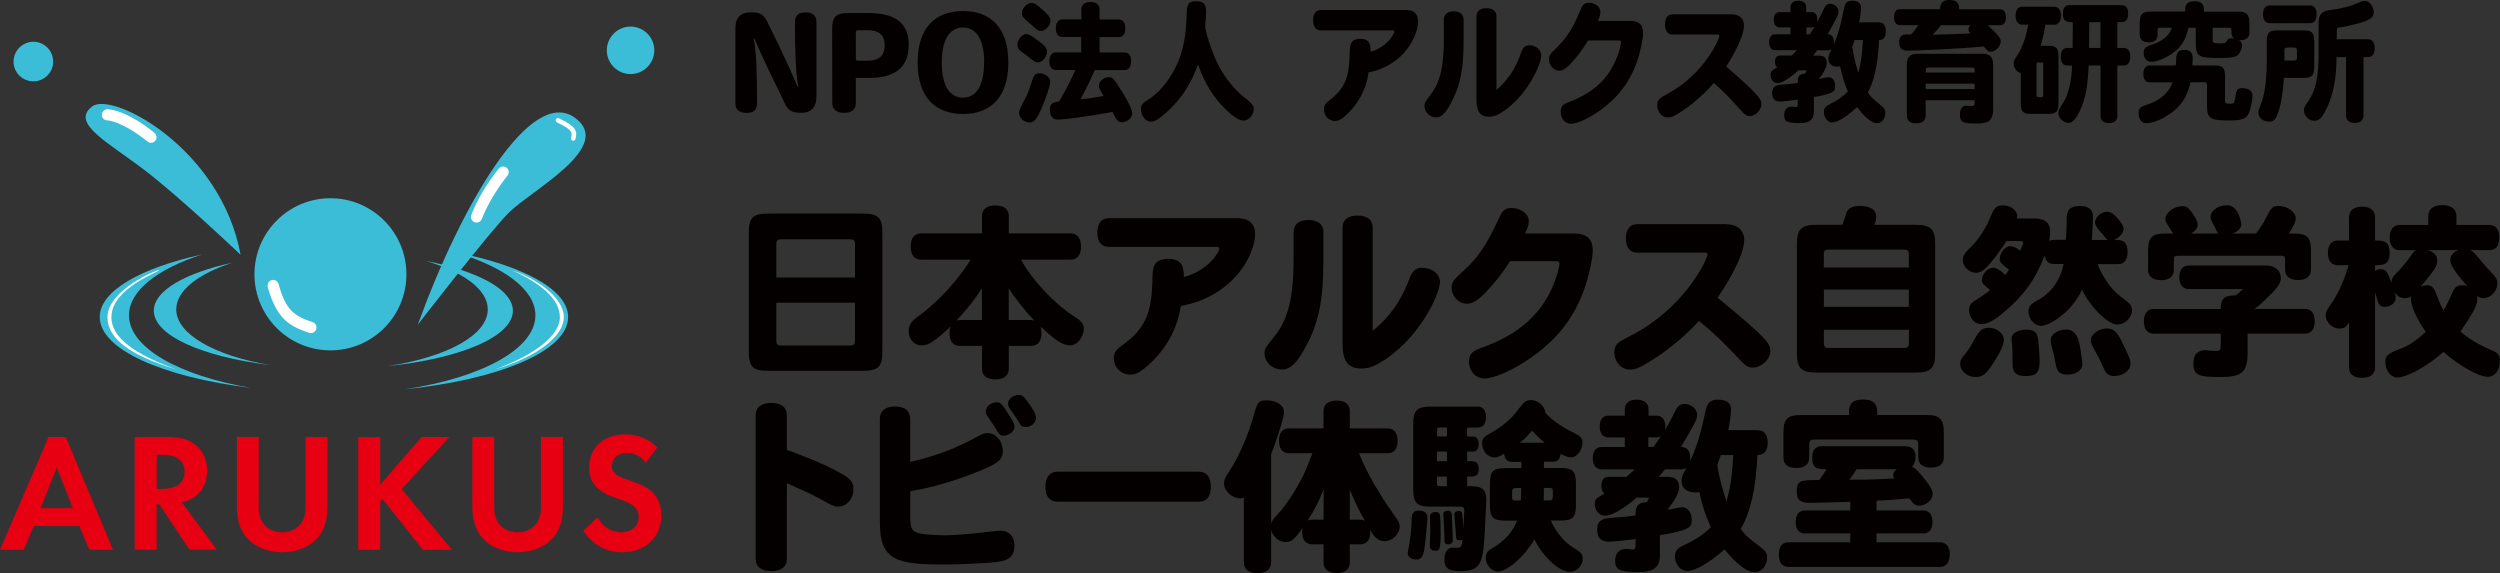 <?xml version="1.0" encoding="UTF-8"?><svg id="_レイヤー_2" xmlns="http://www.w3.org/2000/svg" viewBox="0 0 326.38 74.82"><rect x="0" y="0" width="326.38" height="74.82" fill="#333333" stroke="none"/><defs><style>.cls-1{fill:#040000;}.cls-1,.cls-2,.cls-3,.cls-4{stroke-width:0px;}.cls-2{fill:#fff;}.cls-3{fill:#e60012;}.cls-4{fill:#3bbcd7;}</style></defs><g id="_レイヤー_1-2"><path class="cls-4" d="m16.84,41.16c0-3.2,3.73-6.06,9.58-7.95-8.09,1.78-13.4,4.78-13.4,8.18,0,4.23,8.2,7.83,19.74,9.25-9.37-1.6-15.92-5.24-15.92-9.48Z"/><path class="cls-4" d="m74.17,41.39c0-3.59-5.93-6.74-14.79-8.47,6.39,1.89,10.52,4.88,10.52,8.24,0,4.41-7.08,8.17-17.04,9.66,12.36-1.27,21.31-5.01,21.31-9.43Z"/><path class="cls-4" d="m23.01,40.39c0-2.45,2.86-4.64,7.34-6.1-6.2,1.36-10.27,3.66-10.27,6.27,0,3.24,6.29,6.01,15.13,7.09-7.18-1.22-12.2-4.02-12.2-7.27Z"/><path class="cls-2" d="m14.55,41.39c0-3.79,6.31-5.92,6.24-6.12-.07-.2-6.76,2.57-6.76,6.14,0,2.9,3.18,5.07,8.98,6.82-5.48-2.01-8.47-4.15-8.47-6.84Z"/><path class="cls-2" d="m73.09,41.39c0-2.5-2.8-4.53-6.24-6.12,3.74,1.35,6.76,3.79,6.76,6.14s-3.18,5.07-8.98,6.82c5.48-2.01,8.47-4.57,8.47-6.84Z"/><path class="cls-4" d="m66.96,40.57c0-2.76-4.55-5.17-11.34-6.5,4.9,1.45,8.06,3.74,8.06,6.32,0,3.38-5.42,6.26-13.06,7.4,9.47-.97,16.34-3.84,16.34-7.23Z"/><path class="cls-4" d="m43.14,45.74c5.48,0,9.92-4.45,9.92-9.93s-4.44-9.93-9.92-9.93-9.92,4.45-9.92,9.93,4.44,9.93,9.92,9.93Z"/><path class="cls-2" d="m34.95,37.48c1.13,3.94,2.58,5.03,5.4,5.97h0c.39.13.8-.08.93-.46.13-.38-.08-.8-.46-.93h0c-2.56-.85-3.51-1.65-4.46-4.99h0c-.11-.39-.52-.62-.9-.5-.39.11-.61.51-.5.9h0Z"/><path class="cls-4" d="m31.41,33.26c-2.56-13.89-16.72-21.36-19.37-19.37-2.93,2.19,2.19,4.75,6.95,8.41,4.75,3.65,12.43,10.97,12.43,10.97Z"/><path class="cls-4" d="m4.36,10.62c1.43,0,2.58-1.16,2.58-2.58s-1.16-2.59-2.58-2.59-2.59,1.16-2.59,2.59,1.16,2.58,2.59,2.58Z"/><path class="cls-2" d="m13.98,15.71c1.73.16,4.12,1.81,5.26,2.76h0c.31.26.77.22,1.03-.09.26-.31.21-.77-.1-1.03h0c-.57-.48-3.55-2.86-6.07-3.09h0c-.4-.04-.76.26-.8.66-.04.4.26.76.66.79h0Z"/><path class="cls-4" d="m54.54,42.39c5.85-16.08,14.8-31.07,20.47-27.05,5.34,3.79-5.64,9.48-8.59,12.43-2.56,2.56-11.88,14.62-11.88,14.62Z"/><path class="cls-4" d="m82.32,9.67c1.71,0,3.1-1.39,3.1-3.1s-1.39-3.1-3.1-3.1-3.1,1.39-3.1,3.1,1.39,3.1,3.1,3.1Z"/><path class="cls-2" d="m62.9,28.59c1.22-3.13,3.33-5.61,3.34-5.64h0c.26-.31.23-.77-.08-1.03-.31-.26-.77-.23-1.03.08h0c-.09.11-2.29,2.69-3.6,6.06h0c-.15.38.04.8.42.95.37.14.8-.04.95-.42h0Z"/><path class="cls-2" d="m72.7,15.98c2.12.98,2.01,1.39,1.86,2v.03h0c-.04.16.06.32.21.36.16.04.31-.06.36-.21h0v-.04c.24-.93.21-1.58-2.17-2.68h0c-.15-.07-.32,0-.39.14-.07.14,0,.32.14.39h0Z"/><path class="cls-3" d="m10.35,68.68h-5.94l-1.3,3.09H0l6.34-14.72h2.25l6.16,14.72h-3.09l-1.3-3.09Zm-.84-2.34l-2.1-5.3-2.1,5.3h4.2Z"/><path class="cls-3" d="m21.84,57.04c2.03,0,3.07.53,3.75,1.1,1.13.95,1.46,2.21,1.46,3.31,0,1.43-.57,2.69-1.72,3.47-.38.27-.9.51-1.61.64l4.59,6.2h-3.58l-3.93-5.92h-.35v5.92h-2.87v-14.72h4.26Zm-1.39,6.78h.82c.55,0,2.83-.07,2.83-2.23s-2.25-2.21-2.78-2.21h-.86v4.44Z"/><path class="cls-3" d="m33.78,57.04v9.25c0,1.13.38,1.81.71,2.19.42.51,1.19,1.01,2.34,1.01s1.92-.51,2.34-1.01c.33-.37.71-1.06.71-2.19v-9.25h2.87v9.01c0,1.39-.22,2.8-1.1,3.93-1.06,1.39-2.91,2.12-4.81,2.12s-3.75-.73-4.81-2.12c-.88-1.13-1.1-2.54-1.1-3.93v-9.01h2.87Z"/><path class="cls-3" d="m49.64,63.27l5.41-6.22h3.62l-6.23,6.8,6.56,7.93h-3.8l-5.23-6.6-.33.33v6.27h-2.87v-14.72h2.87v6.22Z"/><path class="cls-3" d="m64.52,57.04v9.25c0,1.13.38,1.81.71,2.19.42.51,1.19,1.01,2.34,1.01s1.92-.51,2.34-1.01c.33-.37.71-1.06.71-2.19v-9.25h2.87v9.01c0,1.39-.22,2.8-1.1,3.93-1.06,1.39-2.91,2.12-4.81,2.12s-3.75-.73-4.81-2.12c-.88-1.13-1.1-2.54-1.1-3.93v-9.01h2.87Z"/><path class="cls-3" d="m84.31,60.4c-.86-1.15-1.88-1.26-2.41-1.26-1.55,0-2.03.97-2.03,1.72,0,.35.11.68.46.99.35.33.84.51,1.77.84,1.15.4,2.23.79,2.98,1.48.66.6,1.26,1.59,1.26,3.09,0,2.87-2.08,4.84-5.12,4.84-2.72,0-4.31-1.66-5.08-2.78l1.88-1.79c.71,1.44,2.05,1.96,3.09,1.96,1.3,0,2.27-.79,2.27-2.03,0-.53-.18-.95-.58-1.32-.55-.51-1.43-.8-2.27-1.08-.77-.26-1.7-.62-2.45-1.28-.49-.42-1.17-1.24-1.17-2.74,0-2.16,1.46-4.33,4.73-4.33.93,0,2.67.18,4.17,1.72l-1.5,1.96Z"/><path class="cls-1" d="m104.64,14.73c-.96,0-1.65-.14-2.1-1.07-1.7-3.52-3.07-6.27-4.06-8.65h-.1c.38,1.74.45,4.39.45,8.5,0,.8-.4,1.23-1.36,1.23s-1.46-.43-1.46-1.23V3.58c0-1.19.64-1.98,2.06-1.98,1.01,0,1.58.22,2.03,1.11,2.05,4.1,3.29,6.86,4.03,8.62h.1c-.35-1.67-.45-4.55-.45-8.48,0-.78.45-1.24,1.39-1.24s1.42.46,1.42,1.24v9.72c0,1.69-.94,2.16-1.97,2.16Z"/><path class="cls-1" d="m113.43,10.17h-1.7v3.32c0,.82-.54,1.24-1.52,1.24s-1.55-.43-1.55-1.24l-.02-9.72c0-1.53.5-2.06,1.94-2.06h2.91c3.71,0,5.15,1.6,5.15,4.12,0,3.12-1.95,4.34-5.21,4.34Zm-.11-6.22h-1.22c-.32,0-.37.09-.37.39v3.2c0,.34.05.39.37.39h1.14c1.38,0,2.26-.53,2.26-2.04s-1.02-1.94-2.18-1.94Z"/><path class="cls-1" d="m125.72,14.88c-3.57,0-5.92-2.13-5.92-6.73v-.02c0-4.56,2.35-6.69,5.92-6.69s5.92,2.13,5.92,6.71-2.35,6.73-5.92,6.73Zm2.77-6.71c0-3.46-1.33-4.58-2.77-4.58h-.02c-1.42,0-2.75,1.12-2.75,4.58s1.33,4.58,2.77,4.58,2.75-1.14,2.75-4.58h.02Z"/><path class="cls-1" d="m133.99,4.46c.29,0,.56.14,1.15.56,1.17.82,1.55,1.24,1.55,1.7,0,.71-.61,1.43-1.2,1.43-.21,0-.4-.09-.67-.29-.48-.39-.9-.7-1.47-1.12-.38-.26-.53-.51-.53-.89,0-.66.61-1.4,1.17-1.4Zm3.13,6.2c0,.68-1.2,3.93-1.84,4.82-.27.37-.5.51-.86.51-.72,0-1.38-.6-1.38-1.24,0-.29.13-.63.5-1.31.51-.92.75-1.48,1.02-2.35.42-1.35.54-1.52,1.14-1.52.72,0,1.42.54,1.42,1.09Zm-2.46-10.27c.38,0,.62.15,1.47.9.75.66,1.01,1,1.01,1.4,0,.63-.66,1.36-1.22,1.36-.24,0-.53-.14-.78-.37-.4-.36-.7-.66-1.2-1.06-.37-.29-.53-.56-.53-.89,0-.63.66-1.35,1.25-1.35Zm6.51,2.15v-1.28c0-.65.43-1,1.2-1s1.18.36,1.18,1v1.28h2.5c.56,0,.86.41.86,1.16s-.3,1.14-.86,1.14h-2.5v2.01h3.26c.56,0,.86.41.86,1.16s-.32,1.14-.86,1.14h-3.89c-.59,1.36-1.2,2.62-1.86,3.81,1.01-.08,2-.24,3.02-.44-.58-.95-.61-1-.61-1.36,0-.54.62-1.09,1.23-1.09.58,0,.7.14,2.05,2.33.64,1.06,1.07,2.03,1.07,2.38,0,.6-.66,1.18-1.33,1.18-.61,0-.8-.39-1.25-1.35-2.62.51-6.17,1-7.15,1-.66,0-1.02-.46-1.02-1.28,0-.73.22-.94,1.2-1.09.75-1.26,1.49-2.67,2.11-4.1h-2.54c-.54,0-.85-.43-.85-1.14s.3-1.16.85-1.16h3.31v-2.01h-2.45c-.56,0-.86-.41-.86-1.14s.32-1.16.86-1.16h2.45Z"/><path class="cls-1" d="m159.27,8.89c.78,1.41,1.95,2.84,3.09,3.75.69.54,1.34,1.06,1.34,1.53,0,.78-.67,1.58-1.33,1.58-.54,0-1.26-.43-2.16-1.29-1.79-1.7-2.86-3.41-3.81-6.03-.45,1.23-1.54,4.21-4.78,6.81-.59.46-.98.65-1.38.65-.66,0-1.3-.8-1.3-1.65,0-.49.22-.78,1.04-1.29,1.5-.92,3.07-2.96,3.9-5.06.62-1.58.98-3.47,1.02-5.59.03-1.38.05-2.15,1.18-2.15,1.06,0,1.38.34,1.38,1.46-.02.75-.08,1.36-.13,1.87,0,.41.82,3.37,1.92,5.4Z"/><path class="cls-1" d="m183.58,1.31c1.02,0,1.55.51,1.55,1.5,0,1.62-1.39,4.79-4.86,6.18-.43.17-.74.27-1.6.46-.3,2.32-1.49,4.36-3.2,5.81-.46.41-.8.54-1.2.54-.78,0-1.42-.68-1.42-1.52,0-.51.14-.75.78-1.24,1.9-1.48,2.51-2.89,2.57-5.99.02-1.07.03-1.98,1.38-1.98s1.36.94,1.36,1.69c2.14-.61,3.09-2.33,3.09-2.62,0-.12-.06-.17-.22-.17h-9.39c-.64,0-.99-.48-.99-1.33s.35-1.33.99-1.33h11.16Z"/><path class="cls-1" d="m188.49,2.59c0-.7.46-1.11,1.29-1.11s1.3.41,1.3,1.11v1.86c0,2.84,0,5.74-1.44,8.58-.67,1.36-1.3,2.3-2.14,2.3s-1.53-.68-1.53-1.48c0-.43.08-.54.83-1.55,1.22-1.57,1.7-3.64,1.7-7.2v-2.5Zm6.88,9.16c2.1-1.84,2.77-3.66,3.23-4.92.24-.65.54-.92,1.05-.92.86,0,1.57.58,1.57,1.31,0,1.16-1.89,5.48-5.34,7.56-.53.32-.98.46-1.45.46-1.2,0-1.68-.66-1.68-2.33V2.18c0-.72.46-1.11,1.31-1.11s1.31.39,1.31,1.11v9.57Z"/><path class="cls-1" d="m207.31,5.3c-.7,1.19-1.57,2.32-2.45,3.22-.48.49-.88.71-1.31.71-.7,0-1.33-.7-1.33-1.46,0-.56.19-.77,1.12-1.67,1.57-1.53,2.26-3.1,3.1-5.02.22-.51.51-.72.98-.72.82,0,1.52.54,1.52,1.21,0,.2-.02.46-.32,1.16h4.24c1.1,0,1.65.51,1.65,1.55,0,.85-.4,2.72-.88,4-.9,2.49-2.42,4.44-4.64,6.06-1.5,1.09-3.07,1.82-3.9,1.82-.77,0-1.34-.7-1.34-1.57,0-.63.27-.97.98-1.23,2.14-.82,5.53-2.42,6.75-7.07.11-.43.14-.65.14-.77,0-.19-.08-.24-.4-.24h-3.9Z"/><path class="cls-1" d="m226.08,1.87c.99,0,1.6.56,1.6,1.45,0,1.77-2.14,5.11-2.32,5.36,4.41,3.85,4.59,4.26,4.59,4.97s-.77,1.5-1.52,1.5c-.35,0-.61-.14-.98-.54-1.44-1.63-2.32-2.57-3.71-3.78-1.1,1.29-2.58,2.62-3.98,3.56-1.12.77-1.54.95-2.02.95-.77,0-1.38-.72-1.38-1.6,0-.77.34-.94,1.39-1.52,4.78-2.59,6.72-7.15,6.72-7.54,0-.12-.06-.17-.22-.17h-5.89c-.64,0-.99-.48-.99-1.31s.35-1.33.99-1.33h7.71Z"/><path class="cls-1" d="m245.34,2.93c.56,0,.86.41.86,1.16s-.32,1.14-.89,1.14c-.16,3.29-.61,5.28-1.46,6.85.27.41.62.78,1.02,1.11,1.14.92,1.26,1.02,1.26,1.57,0,.72-.48,1.33-1.07,1.33-.67,0-1.58-.73-2.62-2.11-1.31,1.24-2.58,2.01-3.26,2.01-.56,0-1.06-.63-1.06-1.35,0-.53.21-.78.9-1.11.85-.41,1.76-1.06,2.22-1.6-.46-1.09-.7-1.87-1.01-3.27-.11.03-.22.05-.35.05-.7,0-1.18-.41-1.18-1.02s.29-.92.43-1.28c-.16.12-.29.15-.48.15h-1.39c-.19.27-.37.46-.56.7h.77c.69,0,1.02.32,1.02.97,0,.48-.38,1.26-1.04,2.09.78-.17,1.12-.24,1.31-.24.48,0,.82.48.82,1.16s-.08.95-2.77,1.43v1.94c-.02,1-.58,1.46-1.77,1.46-1.6,0-2.11-.12-2.11-1.04,0-.7.37-1.11.96-1.11.18,0,.51.05.59.05.16,0,.22-.12.22-.43v-.54c-1.02.15-1.97.26-2.35.26-.66,0-.99-.38-.99-1.09,0-.77.32-1.06,1.23-1.12.74-.05,1.36-.1,2.11-.22,0-.65,0-1.16.96-1.23.08-.12.19-.29.19-.36,0-.05-.05-.07-.27-.07h-.78c-.26.26-1.89,1.69-2.75,1.69-.48,0-.9-.49-.9-1.07,0-.36.1-.53.42-.72.21-.12.37-.22.45-.27-.19-.14-.29-.36-.29-.73,0-.53.22-.82.62-.82h1.55c.26-.24.51-.48.7-.7h-2.85c-.5,0-.78-.38-.78-1.04s.29-1.04.78-1.04h2v-.89h-1.42c-.48,0-.75-.36-.75-1s.26-1,.75-1h1.42v-.6c0-.56.37-.89,1.02-.89s1.04.32,1.04.89v.6h.7c.42,0,.75.29.75,1,0,.09,0,.19-.02.31.16-.27.5-.95.83-1.65.24-.54.48-.75.85-.75.58,0,1.1.48,1.1,1,0,.43-.14.68-1.41,2.98.45.02.8.26.8,1.02,0,.1-.02.2-.02.31.66-1.5.91-2.55,1.36-4.72.16-.73.43-.99,1.06-.99.75,0,1.15.31,1.15.9,0,.41-.11,1.29-.24,1.92h2.59Zm-9.07,1.55c.19-.29.5-.75.64-.99-.13.07-.24.1-.38.1h-.7v.89h.45Zm5.85.75c-.05.15-.22.65-.3.89.18,1.29.45,2.25.78,3.39.22-.73.35-1.5.45-2.25.08-.73.11-1.43.16-2.03h-1.09Z"/><path class="cls-1" d="m253.29,1.21c0-.41,0-1.21,1.23-1.21s1.25.77,1.25,1.21h5.34c.5,0,.77.38.77,1.04s-.27,1.04-.77,1.04h-1.6c1.42,1.31,1.69,1.72,1.69,2.11,0,.65-.69,1.36-1.33,1.36-.26,0-.27-.02-.91-.7-2.86.32-9.44.56-9.79.56-.88,0-1.23-.31-1.23-1.06s.3-1.07.98-1.07c.16,0,.34.02.54.02.42-.39.67-.75.99-1.23h-2.4c-.51,0-.78-.38-.78-1.04s.27-1.04.78-1.04h5.23Zm6.93,12.82c.02,1.87-.7,2.09-2.19,2.09s-2.16,0-2.16-1.18c0-.72.32-1.14.83-1.14.13,0,.64.05.75.05.35,0,.35-.09.35-.77h-6.4v1.98c0,.66-.43,1.04-1.23,1.04s-1.23-.36-1.23-1.04v-6.61c0-.97.43-1.43,1.34-1.43h8.59c.91,0,1.34.46,1.34,1.43v5.57Zm-2.42-4.56c0-.54,0-.65-.35-.65h-5.69c-.35,0-.35.1-.35.65h6.4Zm0,2.16v-.71h-6.4v.71h6.4Zm-4.41-8.34c-.24.34-.78.95-1.07,1.24,1.81-.03,3.33-.09,4.93-.17-.19-.17-.27-.32-.27-.53s.08-.37.27-.54h-3.85Z"/><path class="cls-1" d="m267.02,3.24c-.16,1.18-.35,1.86-.61,2.74h.99c1.07,0,1.34.29,1.34,1.43v6.03c0,1.14-.27,1.43-1.34,1.43h-2.22c-1.09,0-1.36-.29-1.36-1.43v-3.87c-.58-.22-.93-.72-.93-1.26,0-.29.06-.48.35-.89.89-1.33,1.25-2.64,1.55-4.19h-.75c-.58,0-.9-.43-.9-1.18s.32-1.17.9-1.17h4.14c.56,0,.88.43.88,1.17s-.32,1.18-.88,1.18h-1.17Zm-.27,5.18c0-.27-.06-.27-.62-.27-.22,0-.26.03-.26.27v3.99c0,.27.06.27.62.27.22,0,.26-.03.26-.27v-3.99Zm9.68-5.53v3.37h.82c.56,0,.86.41.86,1.14s-.3,1.16-.86,1.16h-.82v6.57c0,.6-.4.94-1.1.94s-1.1-.34-1.1-.94v-6.57h-1.55c-.08,1.5-.19,2.66-.37,3.54-.29,1.4-.86,2.76-1.44,3.46-.29.34-.51.48-.86.48-.64,0-1.29-.65-1.29-1.28,0-.34.06-.44.64-1.35.69-1.04,1.14-3.08,1.14-4.85h-.61c-.54,0-.85-.41-.85-1.16s.3-1.14.85-1.14h.69c.02-1.14.02-2.38.03-3.37-.74,0-1.3,0-1.3-1.11,0-.72.3-1.11.83-1.11h6.86c.54,0,.83.39.83,1.11s-.29,1.11-.83,1.11h-.56Zm-2.21,0h-1.46c-.02,1.07-.02,2.44-.03,3.37h1.49v-3.37Z"/><path class="cls-1" d="m284.05,8.55c.02-.2.05-.51.05-.75.03-.97.29-1.28,1.09-1.28.74,0,1.07.34,1.07,1.11,0,.32-.02.65-.05.92h2.93c1.06,0,1.34.31,1.34,1.41v3.17c0,.34.11.41.69.41.46,0,.56-.12.66-.85.13-.99.27-1.18.88-1.18.85,0,1.36.37,1.36.99,0,.41-.13,1.14-.34,1.87-.3,1.09-.85,1.36-2.69,1.36-2.46,0-2.91-.27-2.91-1.86v-2.76c0-.29-.06-.37-.34-.37h-1.82c-.37,1.7-1.02,2.81-2.24,3.8-1.1.89-2.61,1.55-3.52,1.55-.61,0-1.01-.53-1.01-1.29,0-.7.18-.85,1.39-1.24,1.42-.44,2.7-1.65,3.04-2.81h-2.98c-.53,0-.83-.39-.83-1.09s.3-1.11.83-1.11h3.39Zm1.22-7.03c0-.61,0-1.36,1.23-1.36s1.23.75,1.23,1.36h4.45c1.15,0,1.49.36,1.49,1.58v1.16c0,.63-.42.99-1.18.99-.11,0-.16,0-.21-.02.26.14.43.41.43.7,0,.34-.26.97-.5,1.21-.32.32-.94.43-2.45.43-2.85,0-3.1-.19-3.1-2.15v-1.79h-.96c-.29,1.29-.7,2.09-1.42,2.79-.93.89-2.5,1.65-3.41,1.65-.59,0-1.01-.48-1.01-1.16,0-.63.21-.82,1.29-1.16,1.18-.37,2.14-1.23,2.4-2.13h-1.52c-.29,0-.35.07-.35.37v.55c0,.65-.42.99-1.17.99s-1.17-.36-1.17-.99v-1.45c0-1.23.34-1.58,1.49-1.58h4.43Zm3.6,2.11v1.55c0,.27.03.36.16.41.13.05.5.07.86.07.66,0,.72-.09.88-.41.06-.15.3-.26.58-.26.1,0,.19.02.32.03-.35-.27-.35-.58-.35-1.02,0-.31-.06-.37-.35-.37h-2.1Z"/><path class="cls-1" d="m298.16,10.18c-.11,1.84-.34,3.25-.64,4.22-.35,1.14-.66,1.48-1.26,1.48-.8,0-1.42-.51-1.42-1.16,0-.27.03-.36.35-1.19.74-1.81.74-5.16.74-5.47v-2.64c0-1.12.3-1.45,1.36-1.45h3.5c1.04,0,1.34.32,1.34,1.45v3.3c0,1.12-.3,1.45-1.34,1.45h-2.62Zm-1.84-7.15c-.56,0-.88-.41-.88-1.16s.32-1.16.88-1.16h5.26c.56,0,.86.41.86,1.16s-.3,1.16-.86,1.16h-5.26Zm1.92,4.87h1.28c.26,0,.35-.1.35-.37v-.95c0-.27-.1-.37-.35-.37h-.93c-.26,0-.35.1-.35.37v1.33Zm8.03-.44h-1.23c0,2.61-.4,4.87-1.29,6.69-.64,1.28-.98,1.62-1.63,1.62-.7,0-1.34-.65-1.34-1.36,0-.36.08-.51.59-1.23.91-1.28,1.33-3.18,1.33-6.03V3.01c0-1.53.83-1.63,2-1.77.75-.09,2.11-.43,2.66-.66.96-.41,1.07-.46,1.34-.46,1.04,0,1.2,1.33,1.2,1.48,0,.83-.77,1.21-3.3,1.77-.67.15-.94.2-1.2.22-.27.02-.32.07-.32.39,0,.41,0,.78-.02,1.14h4.08c.56,0,.88.43.88,1.18s-.32,1.16-.88,1.16h-.58v7.6c0,.63-.4.99-1.13.99s-1.15-.36-1.15-.99v-7.6Z"/><path class="cls-1" d="m102.73,58.74c.5.17,3.77,1.34,6.24,2.62,2.04,1.06,2.45,1.46,2.45,2.5,0,1.27-.89,2.28-1.97,2.28-.58,0-.79-.12-2.71-1.18-.84-.48-2.5-1.2-4.01-1.87v9.84c0,1.06-.72,1.63-2.04,1.63s-2.04-.58-2.04-1.63v-18.7c0-1.06.72-1.63,2.04-1.63s2.04.58,2.04,1.63v4.51Z"/><path class="cls-1" d="m118.84,60.3c3.41-.77,6.29-1.9,8.91-3.38.53-.31.77-.38,1.18-.38,1.1,0,1.99,1.06,1.99,2.38,0,1.06-.6,1.56-2.98,2.54-4.51,1.85-7.85,2.47-9.1,2.66v3.12c0,1.56.14,1.97.77,2.26.48.22,2.09.38,3.79.38.77,0,1.99-.07,3.6-.22.58-.05,3.1-.38,3.62-.38,1.1,0,1.82.74,1.82,1.9,0,2.09-1.42,2.18-4.37,2.35-1.58.1-3.5.17-4.75.17-6.24,0-8.45-.53-8.45-5.42v-13.63c0-1.01.72-1.58,1.97-1.58,1.34,0,1.99.58,1.99,1.7v5.54Zm12.48-6.74c.86,1.25,1.13,1.8,1.13,2.18,0,.53-.77,1.15-1.42,1.15-.43,0-.6-.17-1.1-1.03-.14-.26-.31-.53-.5-.77-.7-1.01-.74-1.06-.74-1.37,0-.62.67-1.2,1.39-1.2.48,0,.65.14,1.25,1.03Zm1.7-1.99c.48,0,.7.19,1.49,1.37.53.77.74,1.25.74,1.61,0,.65-.62,1.2-1.37,1.2-.43,0-.6-.12-.96-.79-.19-.31-.38-.62-.72-1.08-.53-.74-.6-.89-.6-1.18,0-.62.65-1.13,1.42-1.13Z"/><path class="cls-1" d="m138.04,65.49c-1.01,0-1.56-.7-1.56-1.94s.55-1.97,1.56-1.97h18.48c1.01,0,1.56.7,1.56,1.97s-.55,1.94-1.56,1.94h-18.48Z"/><path class="cls-1" d="m165.95,68.39c.1-.41.22-.58.94-1.34,1.1-1.15,2.86-3.94,3.6-5.74.41-.96.7-1.75.86-2.14h-3.1c-.82,0-1.27-.6-1.27-1.63s.46-1.61,1.27-1.61h4.54v-2.26c0-.86.62-1.37,1.73-1.37s1.7.5,1.7,1.37v2.26h4.94c.84,0,1.3.6,1.3,1.63s-.46,1.61-1.3,1.61h-3.74c.6,1.46,1.66,3.98,4.85,8.45.34.46.46.77.46,1.13,0,.98-.96,1.9-1.99,1.9s-1.61-.98-1.87-1.51c.02.19.02.31.02.38,0,.96-.5,1.54-1.3,1.54h-1.37v2.38c0,.86-.62,1.37-1.7,1.37s-1.73-.5-1.73-1.37v-2.38h-1.49c-.82,0-1.3-.58-1.3-1.63,0-.17.02-.29.05-.48-1.08,1.49-1.49,1.82-2.16,1.82-.91,0-1.75-.7-1.94-1.61v4.25c0,.91-.65,1.42-1.78,1.42s-1.78-.5-1.78-1.42v-8.45c-.19.07-.34.1-.48.1-1.06,0-2.11-.96-2.11-1.94,0-.46.14-.79.77-1.73,1.15-1.78,2.35-4.49,3.05-6.96.55-2.02.67-2.16,1.75-2.16,1.3,0,2.26.65,2.26,1.51,0,.82-1.15,4.2-1.68,5.5v9.12Zm6.84-4.49c-.58,1.49-1.18,2.69-2.06,4.06.22-.07.38-.12.58-.12h1.49v-3.94Zm4.8,3.94c.19,0,.36.05.6.14-.55-.86-1.32-2.5-1.97-4.03v3.89h1.37Z"/><path class="cls-1" d="m186.16,69.93c-.24,2.62-.43,3.12-1.27,3.12-.65,0-1.1-.36-1.1-.84,0-.1.02-.29.07-.46.24-1.2.43-2.81.43-3.79s.24-1.3.96-1.3c1.1,0,1.1.72,1.1.96,0,.53-.14,1.63-.19,2.3Zm5.38-12.94h.74c.5,0,.77.34.77.98s-.26.98-.77.98h-.74v1.25c1.03,0,1.51,0,1.51,1.01s-.46,1.01-1.51,1.01v1.25c.7,0,1.32,0,1.78.22.46.24.72.67.72,1.58,0,.26-.02.67-.17,3.58-.24,4.63-.41,5.71-3.26,5.71-1.51,0-2.04-.38-2.04-1.51,0-.94.41-1.56,1.03-1.56.1,0,.58.02.67.02.5,0,.55-.24.67-1.08-.14.07-.24.1-.38.1-.36,0-.48-.12-.48-.55,0-.46-.22-2.57-.22-2.86,0-.24.24-.41.55-.41.34,0,.46.1.5.46.02.38.14,1.49.14,1.75.07-1.3.1-1.92.12-2.3,0-.36-.14-.48-.6-.48h-3.84c-1.75,0-2.23-.5-2.23-2.26v-8.57c0-1.73.5-2.23,2.23-2.23h6.19c.7,0,1.08.5,1.08,1.37s-.38,1.37-1.08,1.37h-1.39v1.18Zm-3.48,10.92c0,.29.02,1.56.02,1.82,0,2.09-.19,2.16-.72,2.16-.46,0-.7-.22-.7-.65,0-.29.07-1.61.07-1.87,0-.29-.05-1.56-.05-1.82,0-.48.24-.7.74-.7s.62.22.62,1.06Zm.84-10.92v-1.18h-.79c-.46,0-.5.05-.5.5v.67h1.3Zm0,1.97h-1.3v1.25h1.3v-1.25Zm0,3.26h-1.3v.77c0,.43.05.48.5.48h.79v-1.25Zm.77,8.3c0,.31-.22.55-.6.55-.5,0-.5-.17-.5-.98,0-.48-.14-2.74-.14-3s.22-.41.62-.41c.34,0,.48.22.5.7l.12,3.14Zm8.93-10.22h-1.22c-.6,0-.96-.38-1.01-1.06-.65.38-.94.48-1.27.48-.86,0-1.61-.84-1.61-1.82,0-.6.22-.89.94-1.27,1.68-.91,2.9-1.94,3.91-3.34.62-.84.94-1.06,1.56-1.06.91,0,1.8.82,1.85,1.68,1.22,1.27,2.59,2.04,3.79,2.64.79.36,1.06.67,1.06,1.22,0,.98-.72,1.94-1.49,1.94-.36,0-.86-.17-1.37-.46-.1.72-.41,1.03-.98,1.03h-1.2v.82h2.16c1.61,0,2.02.41,2.02,2.04v2.78c0,1.63-.41,2.04-2.02,2.04h-1.27c.72,1.58,1.78,2.83,3.05,3.6.89.53,1.13.82,1.13,1.34,0,.98-.77,1.75-1.68,1.75-1.39,0-3.48-1.92-4.63-4.22-1.3,2.23-3.53,4.18-4.78,4.18-.82,0-1.58-.89-1.58-1.8,0-.46.24-.89.62-1.1,2.04-1.15,2.95-2.4,3.48-3.74h-1.51c-1.63,0-2.04-.41-2.04-2.04v-2.78c0-1.63.41-2.04,2.04-2.04h2.06v-.82Zm-.05,5.04c.02-.48.02-1.01.05-1.63h-.67c-.53,0-.53.12-.53,1.13,0,.43.07.5.53.5h.62Zm3.12-7.54c-.67-.55-1.15-1.01-1.63-1.58-.48.53-1.1,1.2-1.63,1.58h3.26Zm-.12,5.9c0,.5,0,1.13-.02,1.63h.7c.5,0,.5-.12.5-1.1,0-.46-.07-.53-.5-.53h-.67Z"/><path class="cls-1" d="m229.48,56.17c.84,0,1.3.58,1.3,1.63s-.48,1.61-1.34,1.61c-.24,4.63-.91,7.44-2.18,9.65.41.58.94,1.1,1.54,1.56,1.7,1.3,1.9,1.44,1.9,2.21,0,1.01-.72,1.87-1.61,1.87-1.01,0-2.38-1.03-3.94-2.98-1.97,1.75-3.86,2.83-4.9,2.83-.84,0-1.58-.89-1.58-1.9,0-.74.31-1.1,1.34-1.56,1.27-.58,2.64-1.49,3.34-2.26-.7-1.54-1.06-2.64-1.51-4.61-.17.05-.34.07-.53.07-1.06,0-1.78-.58-1.78-1.44s.43-1.3.65-1.8c-.24.17-.43.22-.72.22h-2.09c-.29.38-.55.65-.84.98h1.15c1.03,0,1.54.46,1.54,1.37,0,.67-.58,1.78-1.56,2.95,1.18-.24,1.68-.34,1.97-.34.72,0,1.22.67,1.22,1.63s-.12,1.34-4.15,2.02v2.74c-.02,1.42-.86,2.06-2.67,2.06-2.4,0-3.17-.17-3.17-1.46,0-.98.55-1.56,1.44-1.56.26,0,.77.07.89.07.24,0,.34-.17.34-.6v-.77c-1.54.22-2.95.36-3.53.36-.98,0-1.49-.53-1.49-1.54,0-1.08.48-1.49,1.85-1.58,1.1-.07,2.04-.14,3.17-.31,0-.91,0-1.63,1.44-1.73.12-.17.29-.41.29-.5,0-.07-.07-.1-.41-.1h-1.18c-.38.36-2.83,2.38-4.13,2.38-.72,0-1.34-.7-1.34-1.51,0-.5.14-.74.62-1.01.31-.17.55-.31.67-.38-.29-.19-.43-.5-.43-1.03,0-.74.34-1.15.94-1.15h2.33c.38-.34.77-.67,1.06-.98h-4.27c-.74,0-1.18-.53-1.18-1.46s.43-1.46,1.18-1.46h3v-1.25h-2.14c-.72,0-1.13-.5-1.13-1.42s.38-1.42,1.13-1.42h2.14v-.84c0-.79.55-1.25,1.54-1.25s1.56.46,1.56,1.25v.84h1.06c.62,0,1.13.41,1.13,1.42,0,.12,0,.26-.02.43.24-.38.74-1.34,1.25-2.33.36-.77.72-1.06,1.27-1.06.86,0,1.66.67,1.66,1.42,0,.6-.22.96-2.11,4.2.67.02,1.2.36,1.2,1.44,0,.14-.02.29-.02.43.98-2.11,1.37-3.6,2.04-6.65.24-1.03.65-1.39,1.58-1.39,1.13,0,1.73.43,1.73,1.27,0,.58-.17,1.82-.36,2.71h3.89Zm-13.61,2.18c.29-.41.74-1.06.96-1.39-.19.1-.36.14-.58.14h-1.06v1.25h.67Zm8.79,1.06c-.07.22-.34.91-.46,1.25.26,1.82.67,3.17,1.18,4.78.34-1.03.53-2.11.67-3.17.12-1.03.17-2.02.24-2.86h-1.63Z"/><path class="cls-1" d="m241.55,65.51c-1.54.05-4.39.14-5.18.14-1.37,0-1.8-.36-1.8-1.49,0-1.49.55-1.49,2.93-1.49.38-.48.7-.98.96-1.42-1.08,0-1.87,0-1.87-1.49,0-1.03.48-1.51,1.2-1.51h10.61c.67,0,1.68,0,1.68,1.42,0,.58-.24,1.1-.48,1.27.36.14.67.41,1.2,1.03,1.22,1.49,1.51,1.97,1.51,2.54,0,.74-.86,1.51-1.75,1.51-.41,0-.77-.17-1.3-.96-1.34.12-3.05.26-4.27.31v1.27h6.1c.77,0,1.2.55,1.2,1.51s-.43,1.49-1.2,1.49h-6.1v1.15h8.26c.84,0,1.3.58,1.3,1.61s-.48,1.61-1.3,1.61h-19.75c-.77,0-1.27-.5-1.27-1.61s.5-1.61,1.27-1.61h8.06v-1.15h-5.93c-.72,0-1.2-.48-1.2-1.49s.48-1.51,1.2-1.51h5.93v-1.15Zm-.17-11.33c0-.96,0-2.02,1.85-2.02s1.85,1.06,1.85,2.02h6.43c1.73,0,2.26.53,2.26,2.26v3.29c0,.84-.6,1.32-1.68,1.32s-1.66-.48-1.66-1.32v-1.51c0-.72-.12-.84-.82-.84h-12.6c-.7,0-.82.12-.82.84v1.54c0,.82-.53,1.34-1.68,1.34s-1.68-.53-1.68-1.34v-3.31c0-1.73.53-2.26,2.23-2.26h6.31Zm1.01,7.08c-.24.41-.6.91-.96,1.37,2.64,0,4.18-.07,5.9-.17-.1-.1-.17-.26-.17-.46,0-.22.12-.48.48-.74h-5.26Z"/><path class="cls-1" d="m97.75,30.57c0-2.21.48-2.69,2.69-2.69h12.07c2.21,0,2.69.48,2.69,2.69v15.15c0,2.21-.48,2.69-2.69,2.69h-12.07c-2.21,0-2.69-.48-2.69-2.69v-15.15Zm13.87,5.66v-4.27c0-.6-.12-.72-.72-.72h-8.83c-.6,0-.72.12-.72.72v4.27h10.27Zm0,3.29h-10.27v4.87c0,.6.12.72.72.72h8.83c.6,0,.72-.12.72-.72v-4.87Z"/><path class="cls-1" d="m133.3,33.91c1.42,2.66,4.51,5.86,6.82,7.32,1.06.67,1.37,1.06,1.37,1.68,0,1.1-.86,2.18-1.75,2.18-1.15,0-2.14-.86-3.89-2.45.07.29.12.53.12.84,0,1.08-.48,1.68-1.34,1.68h-2.93v2.98c0,.89-.62,1.39-1.75,1.39s-1.75-.5-1.75-1.39v-2.98h-2.9c-.86,0-1.34-.6-1.34-1.68,0-.31.05-.55.12-.84-.7.7-1.66,1.51-2.28,1.92-.55.38-.94.53-1.49.53-.96,0-1.68-.79-1.68-1.85,0-.79.31-1.27,1.34-2.02,4.06-2.98,6.55-6.98,6.58-7.06.07-.1.12-.19.17-.26h-6.46c-.86,0-1.37-.6-1.37-1.7s.5-1.73,1.37-1.73h7.94v-2.26c0-.89.62-1.39,1.75-1.39s1.75.5,1.75,1.39v2.26h8.06c.86,0,1.37.62,1.37,1.73s-.5,1.7-1.37,1.7h-6.46Zm-5.11,3.72c-1.22,1.85-1.49,2.18-3.31,4.22.17-.05.29-.07.41-.07h2.9v-4.15Zm6.43,4.15c.07,0,.22.02.43.07-1.08-1.08-2.71-3.12-3.36-4.22v4.15h2.93Z"/><path class="cls-1" d="m161.52,28.48c1.54,0,2.33.72,2.33,2.11,0,2.28-2.09,6.74-7.3,8.71-.65.24-1.1.38-2.4.65-.46,3.26-2.23,6.14-4.8,8.19-.7.58-1.2.77-1.8.77-1.18,0-2.14-.96-2.14-2.14,0-.72.22-1.06,1.18-1.75,2.86-2.09,3.77-4.08,3.86-8.45.02-1.51.05-2.78,2.06-2.78s2.04,1.32,2.04,2.38c3.22-.86,4.63-3.29,4.63-3.7,0-.17-.1-.24-.34-.24h-14.09c-.96,0-1.49-.67-1.49-1.87s.53-1.87,1.49-1.87h16.75Z"/><path class="cls-1" d="m168.89,30.28c0-.98.7-1.56,1.94-1.56s1.94.58,1.94,1.56v2.62c0,4.01,0,8.09-2.16,12.1-1.01,1.92-1.94,3.24-3.22,3.24s-2.3-.96-2.3-2.09c0-.6.12-.77,1.25-2.18,1.82-2.21,2.54-5.14,2.54-10.15v-3.53Zm10.32,12.91c3.14-2.59,4.15-5.16,4.85-6.94.36-.91.82-1.3,1.58-1.3,1.3,0,2.35.82,2.35,1.85,0,1.63-2.83,7.73-8.02,10.66-.79.46-1.46.65-2.18.65-1.8,0-2.52-.94-2.52-3.29v-15.12c0-1.01.7-1.56,1.97-1.56s1.97.55,1.97,1.56v13.49Z"/><path class="cls-1" d="m197.14,34.1c-1.06,1.68-2.35,3.26-3.67,4.54-.72.7-1.32,1.01-1.97,1.01-1.06,0-1.99-.98-1.99-2.06,0-.79.29-1.08,1.68-2.35,2.35-2.16,3.38-4.37,4.66-7.08.34-.72.77-1.01,1.46-1.01,1.22,0,2.28.77,2.28,1.7,0,.29-.02.65-.48,1.63h6.36c1.66,0,2.47.72,2.47,2.18,0,1.2-.6,3.84-1.32,5.64-1.34,3.5-3.62,6.26-6.96,8.54-2.26,1.54-4.61,2.57-5.86,2.57-1.15,0-2.02-.98-2.02-2.21,0-.89.41-1.37,1.46-1.73,3.22-1.15,8.3-3.41,10.13-9.96.17-.6.22-.91.22-1.08,0-.26-.12-.34-.6-.34h-5.86Z"/><path class="cls-1" d="m225.31,29.27c1.49,0,2.4.79,2.4,2.04,0,2.5-3.22,7.2-3.48,7.56,6.62,5.42,6.89,6,6.89,7.01s-1.15,2.11-2.28,2.11c-.53,0-.91-.19-1.46-.77-2.16-2.3-3.48-3.62-5.57-5.33-1.66,1.82-3.86,3.7-5.98,5.02-1.68,1.08-2.3,1.34-3.02,1.34-1.15,0-2.06-1.01-2.06-2.26,0-1.08.5-1.32,2.09-2.14,7.18-3.65,10.08-10.08,10.08-10.63,0-.17-.1-.24-.34-.24h-8.83c-.96,0-1.49-.67-1.49-1.85s.53-1.87,1.49-1.87h11.57Z"/><path class="cls-1" d="m240.53,29.35c.19-.46.38-1.1.5-1.49.19-.65.79-.98,1.73-.98,1.39,0,2.18.5,2.18,1.37,0,.36-.05.65-.24,1.1h5.4c1.97,0,2.54.58,2.54,2.54v14.23c0,1.94-.58,2.52-2.54,2.52h-12.99c-1.94,0-2.52-.58-2.52-2.52v-14.23c0-1.97.58-2.54,2.52-2.54h3.41Zm-2.42,5.57h11.09v-1.75c0-.43-.17-.58-.58-.58h-9.94c-.41,0-.58.14-.58.58v1.75Zm11.09,2.88h-11.09v2.26h11.09v-2.26Zm0,5.26h-11.09v1.78c0,.41.17.58.58.58h9.94c.41,0,.58-.17.58-.58v-1.78Z"/><path class="cls-1" d="m261.6,44.35c0,.67-.43,1.61-1.44,3.17-.91,1.37-1.34,1.7-2.26,1.7-1.08,0-1.99-.77-1.99-1.7,0-.48.12-.7.7-1.37.36-.46.7-.98,1.18-1.87.62-1.18,1.03-1.49,1.87-1.49,1.03,0,1.94.72,1.94,1.56Zm6.55-9.89c-.7,0-1.06-.34-1.22-1.1-1.2,3.1-2.71,5.23-5.33,7.42-1.25,1.06-2.16,1.54-2.95,1.54-.86,0-1.58-.84-1.58-1.85,0-.6.22-.91,1.01-1.39.65-.38,1.2-.77,1.73-1.2-.94-.79-1.06-.89-1.06-1.32,0-.79.74-1.61,1.46-1.61.43,0,1.03.36,1.58.96.17-.24.36-.5.48-.7-1.1-.89-1.2-.96-1.2-1.39,0-.82.7-1.68,1.34-1.68.41,0,.84.19,1.3.58.14-.26.43-.86.43-1.03s-.14-.22-.5-.22h-1.7c-.29.5-.72,1.13-1.32,1.92-1.3,1.7-1.92,2.23-2.64,2.23-.89,0-1.73-.82-1.73-1.66,0-.58.17-.86,1.3-1.97.86-.89,1.82-2.4,2.28-3.6.48-1.25.82-1.58,1.66-1.58,1.01,0,1.87.65,1.87,1.42,0,.07-.02.12-.05.29h2.16c.7,0,2.18,0,2.18,1.75,0,.38-.02.74-.14,1.18.22-.1.41-.14.65-.14h1.54c.07-.79.1-1.63.1-2.3,0-1.18,0-2.11,1.78-2.11,1.1,0,1.66.46,1.66,1.42,0,.84-.1,2.11-.14,3h2.09c-.12-.07-.22-.12-.29-.24-.29-.43-.82-.98-1.01-1.2-.22-.26-.38-.62-.38-.84,0-.67.79-1.39,1.54-1.39.5,0,.79.19,1.39.84.58.67.79,1.03.79,1.39,0,.53-.48,1.1-1.22,1.44.86,0,1.75,0,1.75,1.58,0,1.03-.43,1.58-1.27,1.58h-2.66c.65,1.66,1.82,3.34,3,4.22,1.15.86,1.51,1.13,1.51,1.8,0,.96-.94,1.87-1.9,1.87-1.37,0-3.7-2.54-4.63-4.56-1.39,3.07-4.34,4.73-5.35,4.73-.86,0-1.63-.89-1.63-1.87,0-.62.24-.94,1.1-1.42,1.9-1.03,3-2.57,3.48-4.78h-1.22Zm-1.97,10.94c.05.53.1,1.1.1,1.73,0,1.51-.43,1.97-1.85,1.97-1.18,0-1.66-.43-1.68-1.44,0-.82-.02-2.18-.05-2.5-.07-.5-.1-.86-.1-.94,0-.7.79-1.18,1.94-1.18,1.49,0,1.54.74,1.63,2.35Zm3.7,3.5c-.91,0-1.3-.31-1.49-1.27-.1-.5-.17-.96-.26-1.34-.17-.62-.41-1.49-.41-1.82,0-.84.89-1.44,2.06-1.44,1.01,0,1.56.77,1.82,2.5.12.84.26,1.78.26,2.06,0,.74-.86,1.32-1.99,1.32Zm7.18-4.2c.98,2.02,1.08,2.3,1.08,2.81,0,.86-.96,1.58-2.14,1.58-.62,0-1.01-.26-1.3-.89-.31-.7-.48-1.13-1.01-2.06-.6-1.08-.74-1.37-.74-1.7,0-.77,1.06-1.56,2.09-1.56.86,0,1.37.43,2.02,1.82Z"/><path class="cls-1" d="m289.92,40.34c0-1.44.53-1.78,1.97-1.78.41-.34.65-.53.94-.82h-7.06c-.79,0-1.25-.55-1.25-1.54s.46-1.54,1.25-1.54h10.06c1.18,0,1.94.65,1.94,1.66,0,.48-.29,1.01-.84,1.61-.84.89-1.97,1.97-2.59,2.4h6.58c.84,0,1.27.58,1.27,1.61s-.43,1.61-1.27,1.61h-7.49v2.5c0,2.52-.72,3.17-3.53,3.17s-3.55-.17-3.55-1.75c0-1.75,1.2-1.75,1.63-1.75.17,0,.84.1,1.27.1.58,0,.67-.1.67-.7v-1.56h-8.76c-.82,0-1.27-.58-1.27-1.61s.46-1.61,1.27-1.61h8.76Zm-6.22-9.86c-.91-1.42-1.01-1.56-1.01-1.87,0-.84,1.13-1.7,2.23-1.7.5,0,.79.19,1.32.94.48.72.67,1.1.67,1.46,0,.46-.29.84-.86,1.18h3.53c-.17-.24-.38-.79-.6-1.18-.34-.62-.38-.74-.38-1.01,0-.79,1.01-1.51,2.16-1.51,1.46,0,1.85,2.26,1.85,2.5,0,.46-.38.86-1.1,1.2h3.02c.67-.89,1.01-1.44,1.39-2.21.58-1.18.82-1.39,1.51-1.39,1.22,0,2.28.79,2.28,1.61,0,.46-.36,1.25-.91,1.99,1.99,0,2.9,0,2.9,2.23v2.5c0,.86-.62,1.34-1.68,1.34s-1.68-.46-1.7-1.34v-1.3c0-.43-.1-.53-.53-.53h-13.46c-.43,0-.53.1-.53.53v1.32c0,.86-.62,1.34-1.68,1.34s-1.68-.48-1.68-1.34v-2.52c0-1.73.5-2.23,2.23-2.23h1.03Z"/><path class="cls-1" d="m322.51,32.66c.26.12.5.34.82.7.62.77,1.25,1.54,2.04,2.33.53.55.67.84.67,1.32,0,.98-.89,1.92-1.82,1.92-.31,0-.58-.1-.82-.29.02.14.02.26.02.38,0,.96-.74,2.09-2.21,4.27.96.86,2.59,1.82,3.86,2.33,1.03.41,1.3.72,1.3,1.49,0,1.2-.67,2.09-1.56,2.09-1.18,0-3.77-1.44-5.81-3.26-2.06,1.85-4.75,3.34-6.02,3.34-.86,0-1.56-.91-1.56-1.97,0-.89.22-1.1,1.97-1.78,1.2-.48,1.92-.96,3.31-2.21-1.15-1.56-1.94-3.36-1.94-4.27,0-.12,0-.19.02-.34-.19.12-.41.22-.82.22-.58,0-1.03-.26-1.32-.79.1.36.12.53.12.77,0,.62-.65,1.15-1.42,1.15-.43,0-.7-.14-.86-.55-.17-.46-.29-1.03-.41-1.34v9.82c0,.86-.62,1.34-1.7,1.34s-1.7-.48-1.7-1.34v-5.93c-.36.65-.65.84-1.25.84-.96,0-1.8-.84-1.8-1.75,0-.38.14-.67.67-1.42,1.49-2.02,2.3-5.02,2.33-5.11h-1.44c-.82,0-1.27-.58-1.27-1.61s.46-1.61,1.27-1.61h1.49v-3.05c0-.86.62-1.37,1.7-1.37s1.7.5,1.7,1.37v3.05c.98,0,1.9,0,1.9,1.61s-.86,1.61-1.9,1.61v.74c.26-.14.48-.22.72-.22.65,0,.86.24,1.46,1.82-.05-.58.14-.86.72-1.42.53-.5,1.27-1.42,1.87-2.28.22-.36.36-.48.6-.6h-2.14c-.84,0-1.32-.58-1.32-1.63s.48-1.66,1.32-1.66h3.72v-1.13c0-.96.65-1.46,1.82-1.46s1.85.5,1.85,1.46v1.13h4.3c.84,0,1.3.6,1.3,1.66s-.46,1.63-1.3,1.63h-2.5Zm-5.54,0c.82.24,1.22.7,1.22,1.32,0,.84-.38,1.3-2.16,3.43.31-.1.6-.17.79-.17.72,0,1.01.34,1.42,1.63.14.41.38.94.77,1.63.36-.55.84-1.56,1.15-2.28.34-.79.62-.98,1.32-.98.22,0,.38.02.62.1-1.8-2.04-2.21-2.83-2.21-3.41s.46-1.08,1.08-1.27h-4.01Z"/></g></svg>